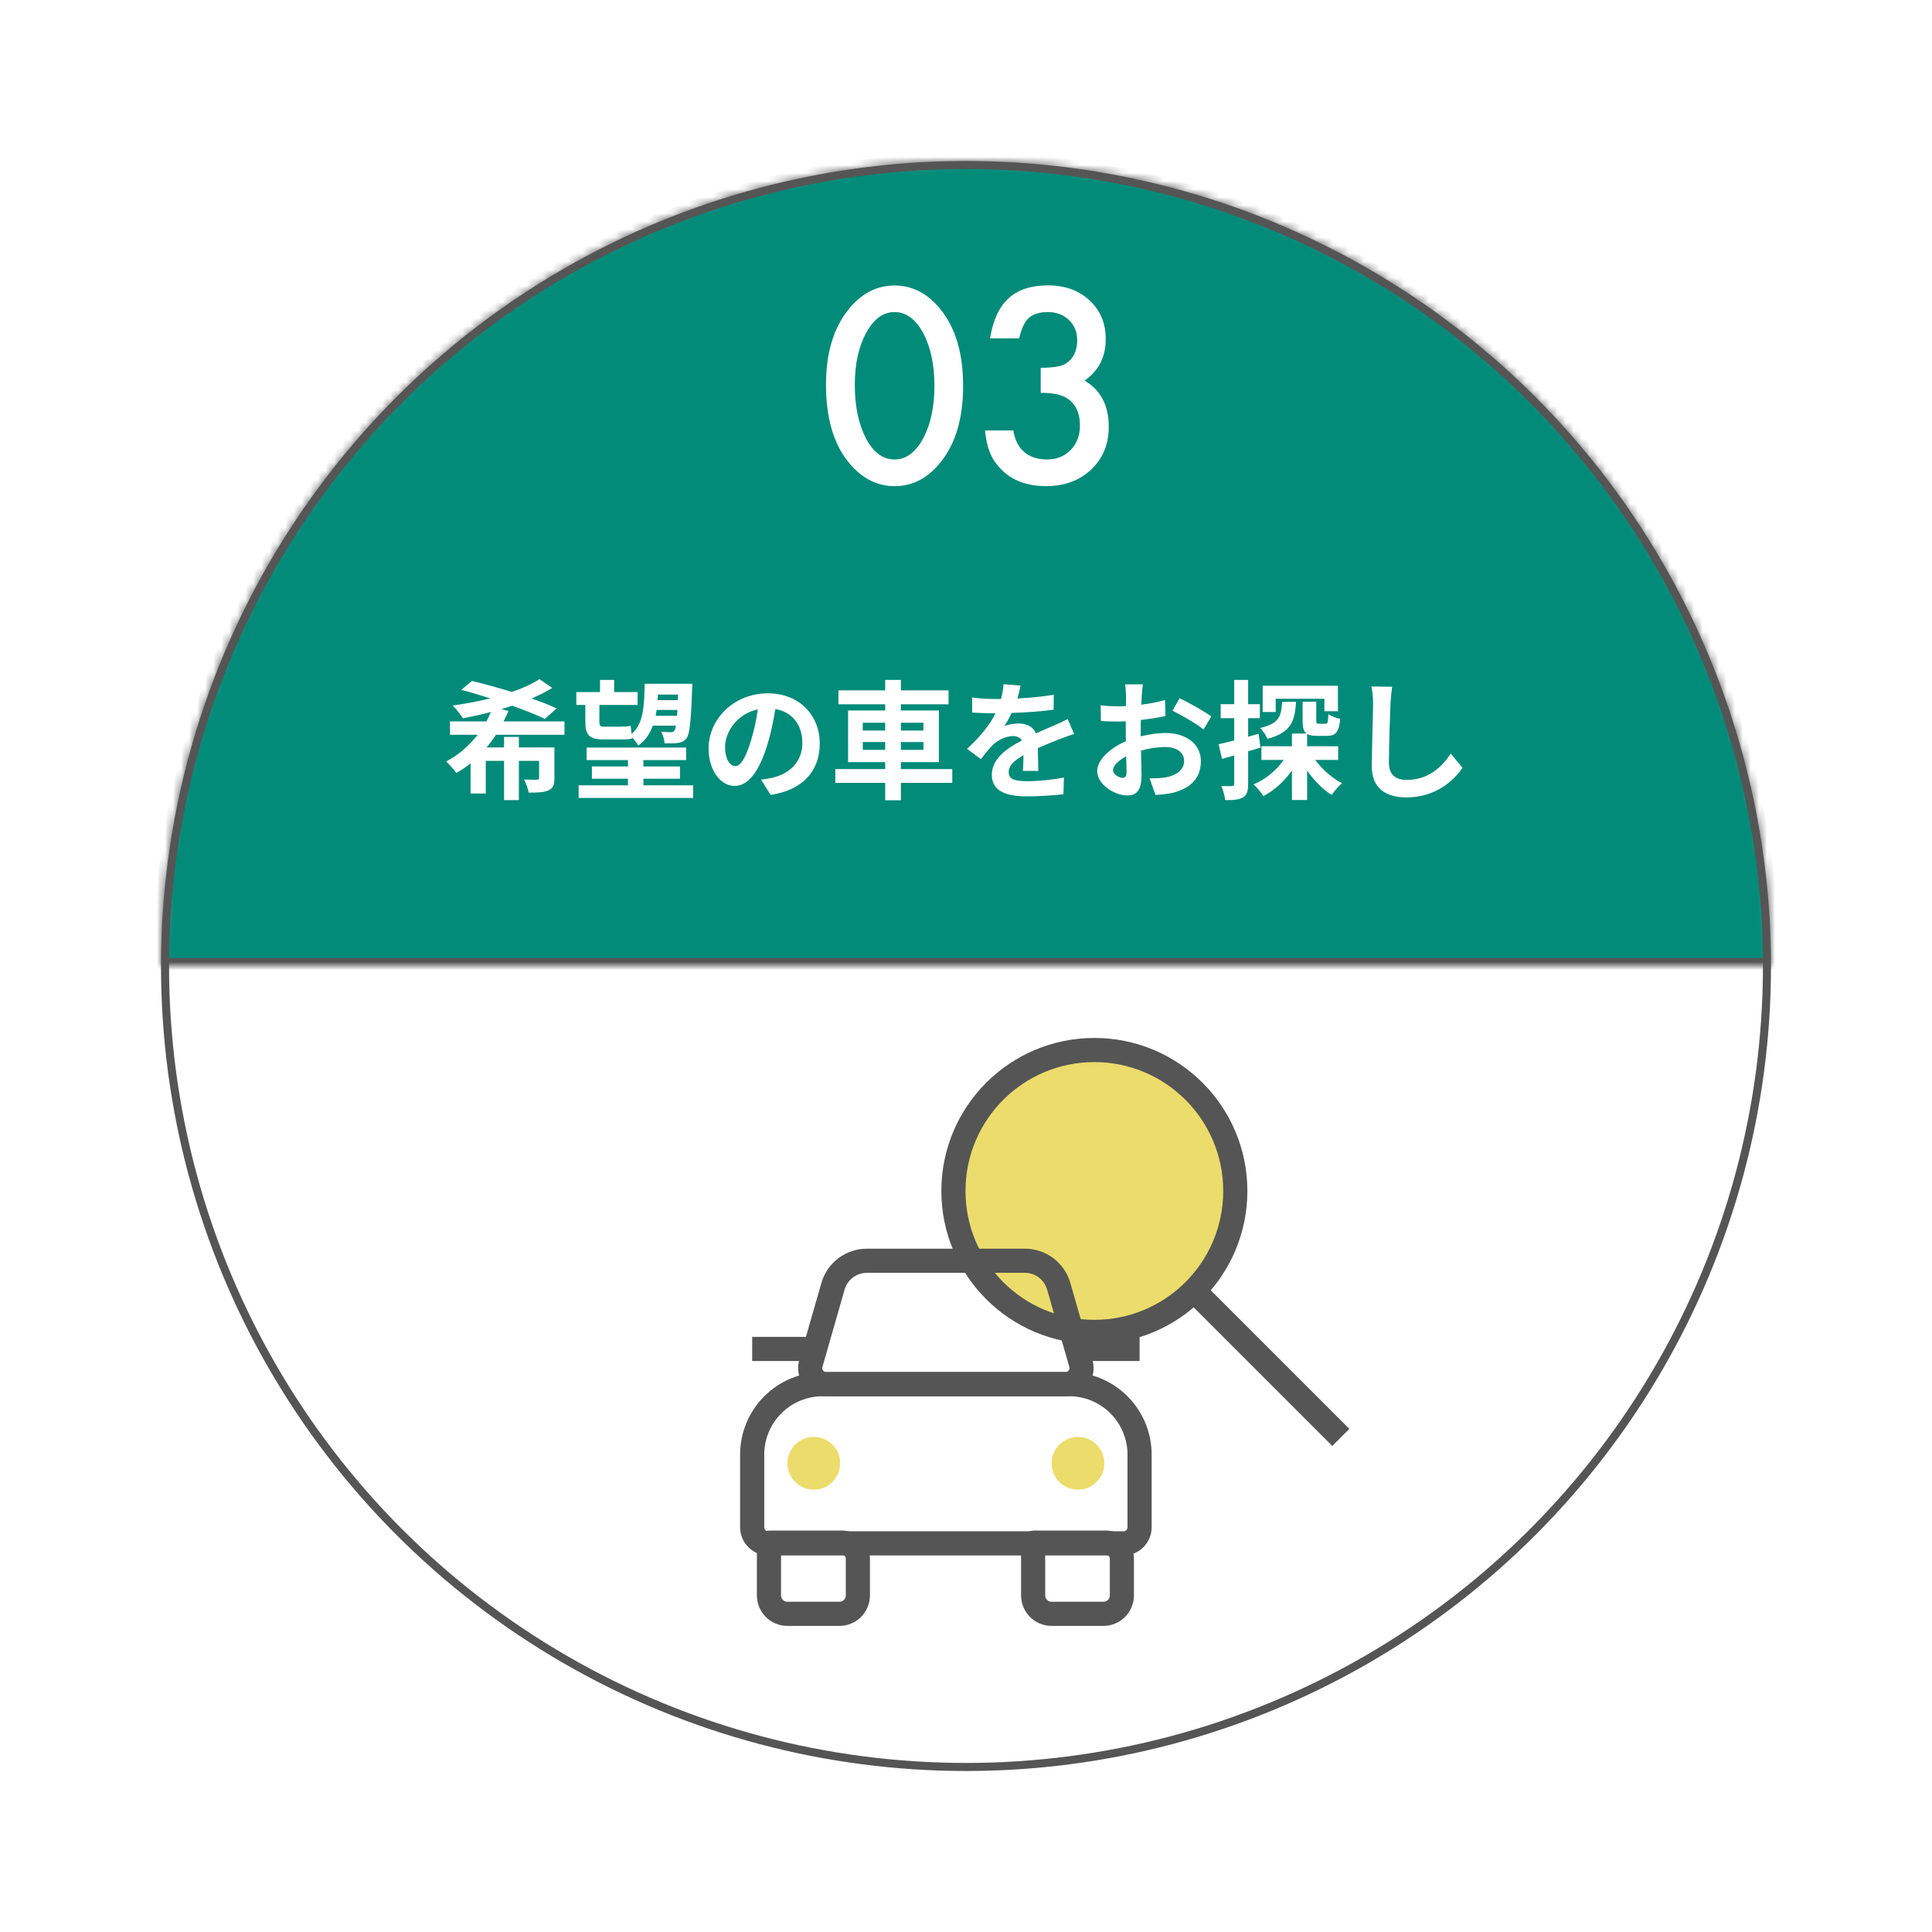 <svg width="240" height="240" viewBox="0 0 240 240" fill="none" xmlns="http://www.w3.org/2000/svg">
<g filter="url(#filter0_d_312_1244)">
<circle cx="120" cy="120" r="100" fill="white"/>
<circle cx="120" cy="120" r="99.5" stroke="#555555"/>
</g>
<mask id="path-3-inside-1_312_1244" fill="white">
<path d="M220 120C220 93.478 209.464 68.043 190.711 49.289C171.957 30.536 146.522 20 120 20C93.478 20 68.043 30.536 49.289 49.289C30.536 68.043 20 93.478 20 120L120 120H220Z"/>
</mask>
<path d="M220 120C220 93.478 209.464 68.043 190.711 49.289C171.957 30.536 146.522 20 120 20C93.478 20 68.043 30.536 49.289 49.289C30.536 68.043 20 93.478 20 120L120 120H220Z" fill="#028B79" stroke="#555555" stroke-width="2" mask="url(#path-3-inside-1_312_1244)"/>
<path d="M135.946 165.454C145.615 165.454 153.454 157.615 153.454 147.946C153.454 138.276 145.615 130.438 135.946 130.438C126.276 130.438 118.438 138.276 118.438 147.946C118.438 157.615 126.276 165.454 135.946 165.454Z" fill="#ECDC6B" stroke="#555555" stroke-width="3" stroke-miterlimit="10"/>
<path d="M166.562 178.562L147.977 159.977" stroke="#555555" stroke-width="3" stroke-miterlimit="10"/>
<path d="M95.615 191.631H104.569C105.673 191.631 106.569 192.527 106.569 193.631V198.186C106.569 198.793 106.327 199.376 105.898 199.806C105.468 200.236 104.885 200.477 104.277 200.477H97.815C97.207 200.477 96.624 200.236 96.194 199.806C95.764 199.376 95.523 198.793 95.523 198.186V191.723C95.523 191.672 95.564 191.631 95.615 191.631V191.631Z" stroke="#555555" stroke-width="3" stroke-miterlimit="10"/>
<path d="M128.431 191.631H137.363C138.467 191.631 139.363 192.527 139.363 193.631V198.186C139.363 198.793 139.121 199.376 138.691 199.806C138.262 200.236 137.679 200.477 137.071 200.477H130.631C130.023 200.477 129.441 200.236 129.011 199.806C128.581 199.376 128.34 198.793 128.34 198.186V191.723C128.34 191.672 128.381 191.631 128.431 191.631V191.631Z" stroke="#555555" stroke-width="3" stroke-miterlimit="10"/>
<path d="M102.192 171.946H132.808C133.966 171.946 135.112 172.175 136.18 172.621C137.248 173.066 138.217 173.72 139.031 174.542C139.845 175.365 140.488 176.341 140.923 177.413C141.357 178.486 141.575 179.634 141.562 180.792V189.723C141.562 190.827 140.667 191.723 139.562 191.723H95.438C94.333 191.723 93.438 190.827 93.438 189.723V180.792C93.425 179.634 93.643 178.486 94.077 177.413C94.512 176.341 95.155 175.365 95.969 174.542C96.783 173.72 97.752 173.066 98.82 172.621C99.888 172.175 101.034 171.946 102.192 171.946Z" stroke="#555555" stroke-width="3" stroke-miterlimit="10"/>
<path d="M127.331 156.615H107.669C106.719 156.619 105.796 156.932 105.039 157.506C104.283 158.081 103.734 158.886 103.475 159.8L100.723 169.395C100.357 170.673 101.316 171.946 102.646 171.946H132.354C133.684 171.946 134.643 170.673 134.277 169.395L131.525 159.8C131.266 158.886 130.717 158.081 129.961 157.506C129.204 156.932 128.281 156.619 127.331 156.615Z" stroke="#555555" stroke-width="3" stroke-miterlimit="10"/>
<path d="M101.092 185.054C102.902 185.054 104.369 183.587 104.369 181.777C104.369 179.967 102.902 178.5 101.092 178.5C99.282 178.5 97.815 179.967 97.815 181.777C97.815 183.587 99.282 185.054 101.092 185.054Z" fill="#ECDC6B"/>
<path d="M133.908 185.054C135.718 185.054 137.185 183.587 137.185 181.777C137.185 179.967 135.718 178.5 133.908 178.5C132.098 178.5 130.631 179.967 130.631 181.777C130.631 183.587 132.098 185.054 133.908 185.054Z" fill="#ECDC6B"/>
<path d="M141.563 167.569H133.748" stroke="#555555" stroke-width="3" stroke-miterlimit="10"/>
<path d="M101.252 167.569H93.438" stroke="#555555" stroke-width="3" stroke-miterlimit="10"/>
<path d="M102.609 47.781C102.609 43.938 103.505 40.87 105.297 38.578C106.901 36.505 108.844 35.469 111.125 35.469C113.406 35.469 115.349 36.505 116.953 38.578C118.745 40.87 119.641 43.99 119.641 47.938C119.641 51.875 118.745 54.99 116.953 57.281C115.349 59.354 113.411 60.391 111.141 60.391C108.87 60.391 106.922 59.354 105.297 57.281C103.505 54.99 102.609 51.823 102.609 47.781ZM106.188 47.797C106.188 50.474 106.651 52.698 107.578 54.469C108.505 56.208 109.688 57.078 111.125 57.078C112.552 57.078 113.734 56.208 114.672 54.469C115.609 52.74 116.078 50.557 116.078 47.922C116.078 45.286 115.609 43.099 114.672 41.359C113.734 39.63 112.552 38.766 111.125 38.766C109.708 38.766 108.531 39.63 107.594 41.359C106.656 43.078 106.188 45.224 106.188 47.797ZM129.281 48.797V45.688C130.823 45.688 131.859 45.516 132.391 45.172C133.339 44.568 133.812 43.599 133.812 42.266C133.812 41.234 133.469 40.396 132.781 39.75C132.104 39.094 131.224 38.766 130.141 38.766C129.13 38.766 128.349 39.01 127.797 39.5C127.266 40 126.87 40.844 126.609 42.031H122.984C123.359 39.76 124.13 38.099 125.297 37.047C126.464 35.984 128.094 35.453 130.188 35.453C132.302 35.453 134.026 36.078 135.359 37.328C136.693 38.568 137.359 40.167 137.359 42.125C137.359 44.333 136.484 46.052 134.734 47.281C136.734 48.458 137.734 50.37 137.734 53.016C137.734 55.182 137.005 56.953 135.547 58.328C134.089 59.703 132.219 60.391 129.938 60.391C127.031 60.391 124.875 59.323 123.469 57.188C122.885 56.292 122.516 55.052 122.359 53.469H125.875C126.062 54.635 126.516 55.531 127.234 56.156C127.964 56.771 128.911 57.078 130.078 57.078C131.255 57.078 132.229 56.688 133 55.906C133.771 55.104 134.156 54.089 134.156 52.859C134.156 51.234 133.578 50.078 132.422 49.391C131.745 48.995 130.698 48.797 129.281 48.797Z" fill="white"/>
<path d="M70.12 91.28H61.608C61.256 91.824 60.872 92.336 60.456 92.848H62.616V91.536H64.456V92.848H68.872V96.64C68.872 97.488 68.712 97.92 68.12 98.192C67.528 98.448 66.744 98.464 65.672 98.464C65.592 97.952 65.336 97.296 65.096 96.832C65.736 96.864 66.472 96.864 66.68 96.864C66.888 96.864 66.968 96.8 66.968 96.624V94.512H64.456V99.392H62.616V94.512H60.344V98.576H58.456V94.816C57.896 95.28 57.32 95.68 56.68 96.016C56.392 95.616 55.816 94.944 55.416 94.592C56.984 93.792 58.296 92.608 59.336 91.28H55.896V89.616H60.424C60.632 89.232 60.824 88.832 60.968 88.448C59.8 88.768 58.632 89.008 57.528 89.232C57.224 88.816 56.632 88.016 56.232 87.648C57.768 87.424 59.384 87.136 60.904 86.752C59.656 86.352 58.424 85.984 57.304 85.696L58.632 84.592C60.104 84.944 61.864 85.424 63.576 85.952C64.92 85.504 66.104 84.96 67.016 84.368L68.6 85.456C67.848 85.92 66.968 86.368 66.04 86.768C67.224 87.184 68.296 87.6 69.144 88L67.688 89.312C66.68 88.816 65.24 88.24 63.624 87.664C63.192 87.808 62.744 87.952 62.28 88.08L63.16 88.32C62.984 88.768 62.776 89.184 62.552 89.616H70.12V91.28ZM84.232 86.288H81.736C81.72 86.528 81.704 86.752 81.688 86.976H84.2L84.232 86.288ZM81.448 88.912H84.104C84.12 88.688 84.136 88.448 84.152 88.192H81.56C81.528 88.432 81.496 88.672 81.448 88.912ZM72.712 89.616V87.568H71.592V85.968H74.536V84.464H76.296V85.968H79.208V87.568H74.456V89.648C74.456 90.096 74.552 90.272 74.952 90.272H77.048C77.448 90.272 78.056 90.24 78.344 90.16C78.376 90.448 78.408 90.832 78.456 91.184C79.928 89.888 80.024 87.808 80.088 84.944H85.992C85.992 84.944 85.992 85.424 85.976 85.616C85.832 89.68 85.672 91.184 85.288 91.696C84.984 92.096 84.648 92.224 84.216 92.288C83.832 92.352 83.208 92.352 82.552 92.336C82.536 91.92 82.36 91.28 82.136 90.896C82.648 90.944 83.08 90.96 83.32 90.96C83.512 90.96 83.656 90.912 83.768 90.768C83.848 90.672 83.912 90.48 83.96 90.144H81.096C80.728 91.152 80.168 91.984 79.288 92.624C79.144 92.32 78.808 91.904 78.504 91.6L78.52 91.744C78.216 91.84 77.624 91.856 77.096 91.856H74.936C73.176 91.856 72.712 91.28 72.712 89.616ZM79.928 97.552H86.104V99.12H71.88V97.552H78.008V96.736H73.528V95.216H78.008V94.416H72.872V92.864H85.24V94.416H79.928V95.216H84.472V96.736H79.928V97.552ZM101.832 92.368C101.832 95.744 99.768 98.128 95.736 98.752L94.536 96.848C95.144 96.784 95.592 96.688 96.024 96.592C98.072 96.112 99.672 94.64 99.672 92.304C99.672 90.096 98.472 88.448 96.312 88.08C96.088 89.44 95.816 90.912 95.352 92.416C94.392 95.648 93.016 97.632 91.272 97.632C89.496 97.632 88.024 95.68 88.024 92.976C88.024 89.28 91.224 86.128 95.368 86.128C99.336 86.128 101.832 88.88 101.832 92.368ZM90.072 92.768C90.072 94.384 90.712 95.168 91.336 95.168C92.008 95.168 92.632 94.16 93.288 92C93.656 90.816 93.96 89.456 94.136 88.128C91.496 88.672 90.072 91.008 90.072 92.768ZM107.176 93.152H109.96V92.176H107.176V93.152ZM107.176 89.776V90.752H109.96V89.776H107.176ZM114.712 89.776H111.912V90.752H114.712V89.776ZM114.712 93.152V92.176H111.912V93.152H114.712ZM118.296 95.536V97.248H111.912V99.408H109.96V97.248H103.768V95.536H109.96V94.672H105.352V88.256H109.96V87.488H104.152V85.76H109.96V84.464H111.912V85.76H117.832V87.488H111.912V88.256H116.632V94.672H111.912V95.536H118.296ZM126.776 85.168C126.696 85.568 126.584 86.096 126.376 86.768C127.896 86.688 129.496 86.544 130.904 86.304L130.888 88.16C129.368 88.384 127.4 88.512 125.672 88.56C125.4 89.152 125.08 89.728 124.76 90.192C125.176 90 126.04 89.872 126.568 89.872C127.544 89.872 128.344 90.288 128.696 91.104C129.528 90.72 130.2 90.448 130.856 90.16C131.48 89.888 132.04 89.632 132.632 89.328L133.432 91.184C132.92 91.328 132.072 91.648 131.528 91.856C130.808 92.144 129.896 92.496 128.92 92.944C128.936 93.84 128.968 95.024 128.984 95.76H127.064C127.112 95.28 127.128 94.512 127.144 93.808C125.944 94.496 125.304 95.12 125.304 95.92C125.304 96.8 126.056 97.04 127.624 97.04C128.984 97.04 130.76 96.864 132.168 96.592L132.104 98.656C131.048 98.8 129.08 98.928 127.576 98.928C125.064 98.928 123.208 98.32 123.208 96.256C123.208 94.208 125.128 92.928 126.952 91.984C126.712 91.584 126.28 91.44 125.832 91.44C124.936 91.44 123.944 91.952 123.336 92.544C122.856 93.024 122.392 93.6 121.848 94.304L120.136 93.024C121.816 91.472 122.952 90.048 123.672 88.608C123.592 88.608 123.528 88.608 123.464 88.608C122.808 88.608 121.64 88.576 120.76 88.512V86.64C121.576 86.768 122.76 86.832 123.576 86.832C123.816 86.832 124.088 86.832 124.344 86.832C124.52 86.192 124.632 85.568 124.664 84.992L126.776 85.168ZM141.976 85.008C141.928 85.296 141.864 85.984 141.832 86.4C141.816 86.752 141.8 87.136 141.784 87.536C142.84 87.408 143.896 87.2 144.728 86.96L144.776 88.944C143.864 89.152 142.76 89.312 141.72 89.44C141.704 89.92 141.704 90.416 141.704 90.88C141.704 91.072 141.704 91.264 141.704 91.472C142.792 91.2 143.896 91.056 144.776 91.056C147.24 91.056 149.176 92.336 149.176 94.544C149.176 96.432 148.184 97.856 145.64 98.496C144.904 98.656 144.2 98.704 143.544 98.752L142.808 96.688C143.528 96.688 144.216 96.672 144.776 96.576C146.072 96.336 147.096 95.696 147.096 94.528C147.096 93.44 146.136 92.8 144.744 92.8C143.752 92.8 142.712 92.96 141.736 93.248C141.768 94.512 141.8 95.76 141.8 96.304C141.8 98.288 141.096 98.816 140.04 98.816C138.488 98.816 136.296 97.472 136.296 95.776C136.296 94.384 137.896 92.928 139.864 92.08C139.848 91.696 139.848 91.312 139.848 90.944C139.848 90.496 139.848 90.048 139.848 89.6C139.544 89.616 139.256 89.632 139 89.632C137.928 89.632 137.304 89.616 136.76 89.552L136.728 87.616C137.672 87.728 138.36 87.744 138.936 87.744C139.224 87.744 139.544 87.728 139.864 87.712C139.88 87.152 139.88 86.688 139.88 86.416C139.88 86.08 139.816 85.296 139.768 85.008H141.976ZM146.536 86.736C147.768 87.328 149.624 88.384 150.472 88.992L149.512 90.624C148.744 89.968 146.648 88.768 145.656 88.288L146.536 86.736ZM138.264 95.696C138.264 96.192 139.016 96.624 139.432 96.624C139.72 96.624 139.944 96.496 139.944 95.952C139.944 95.552 139.928 94.816 139.896 93.952C138.92 94.48 138.264 95.136 138.264 95.696ZM158.472 86.8V88.448H156.856V85.184H166.2V88.352H164.52V86.8H158.472ZM159.272 87.184H161C160.856 89.616 160.328 91.04 157.448 91.776C157.288 91.376 156.856 90.752 156.536 90.432C158.872 89.904 159.176 88.992 159.272 87.184ZM156.344 91.152L156.584 92.864C156.072 93.024 155.56 93.184 155.048 93.328V97.376C155.048 98.256 154.904 98.736 154.424 99.04C153.928 99.344 153.256 99.408 152.2 99.392C152.152 98.928 151.944 98.144 151.72 97.632C152.296 97.664 152.856 97.664 153.048 97.648C153.24 97.648 153.32 97.584 153.32 97.376V93.84C152.792 94 152.264 94.144 151.8 94.272L151.384 92.448C151.928 92.336 152.6 92.16 153.32 91.984V89.216H151.64V87.472H153.32V84.464H155.048V87.472H156.504V89.216H155.048V91.52L156.344 91.152ZM166.232 94.4H163.384C164.248 95.568 165.48 96.672 166.712 97.296C166.296 97.632 165.72 98.304 165.432 98.752C164.312 98.064 163.24 96.96 162.376 95.728V99.376H160.488V95.712C159.544 97.056 158.296 98.192 156.936 98.896C156.664 98.464 156.136 97.792 155.72 97.44C157.192 96.832 158.568 95.696 159.464 94.4H156.696V92.704H160.488V91.12H162.296C161.912 90.832 161.816 90.32 161.816 89.488V87.168H163.512V89.472C163.512 89.872 163.576 89.904 163.864 89.904H164.632C164.92 89.904 164.984 89.76 165.016 88.704C165.336 88.96 166.04 89.216 166.488 89.296C166.328 90.976 165.896 91.408 164.84 91.408H163.576C163.032 91.408 162.648 91.344 162.376 91.184V92.704H166.232V94.4ZM172.936 85.312C172.84 85.984 172.76 86.8 172.728 87.44C172.664 89.168 172.536 92.752 172.536 94.736C172.536 96.352 173.496 96.88 174.744 96.88C177.384 96.88 179.064 95.36 180.216 93.616L181.672 95.376C180.648 96.912 178.376 99.056 174.728 99.056C172.104 99.056 170.408 97.904 170.408 95.168C170.408 93.024 170.568 88.816 170.568 87.44C170.568 86.688 170.504 85.92 170.36 85.28L172.936 85.312Z" fill="white"/>
<defs>
<filter id="filter0_d_312_1244" x="0" y="0" width="240" height="240" filterUnits="userSpaceOnUse" color-interpolation-filters="sRGB">
<feFlood flood-opacity="0" result="BackgroundImageFix"/>
<feColorMatrix in="SourceAlpha" type="matrix" values="0 0 0 0 0 0 0 0 0 0 0 0 0 0 0 0 0 0 127 0" result="hardAlpha"/>
<feOffset/>
<feGaussianBlur stdDeviation="10"/>
<feComposite in2="hardAlpha" operator="out"/>
<feColorMatrix type="matrix" values="0 0 0 0 0.333 0 0 0 0 0.333 0 0 0 0 0.333 0 0 0 0.1 0"/>
<feBlend mode="normal" in2="BackgroundImageFix" result="effect1_dropShadow_312_1244"/>
<feBlend mode="normal" in="SourceGraphic" in2="effect1_dropShadow_312_1244" result="shape"/>
</filter>
</defs>
</svg>
